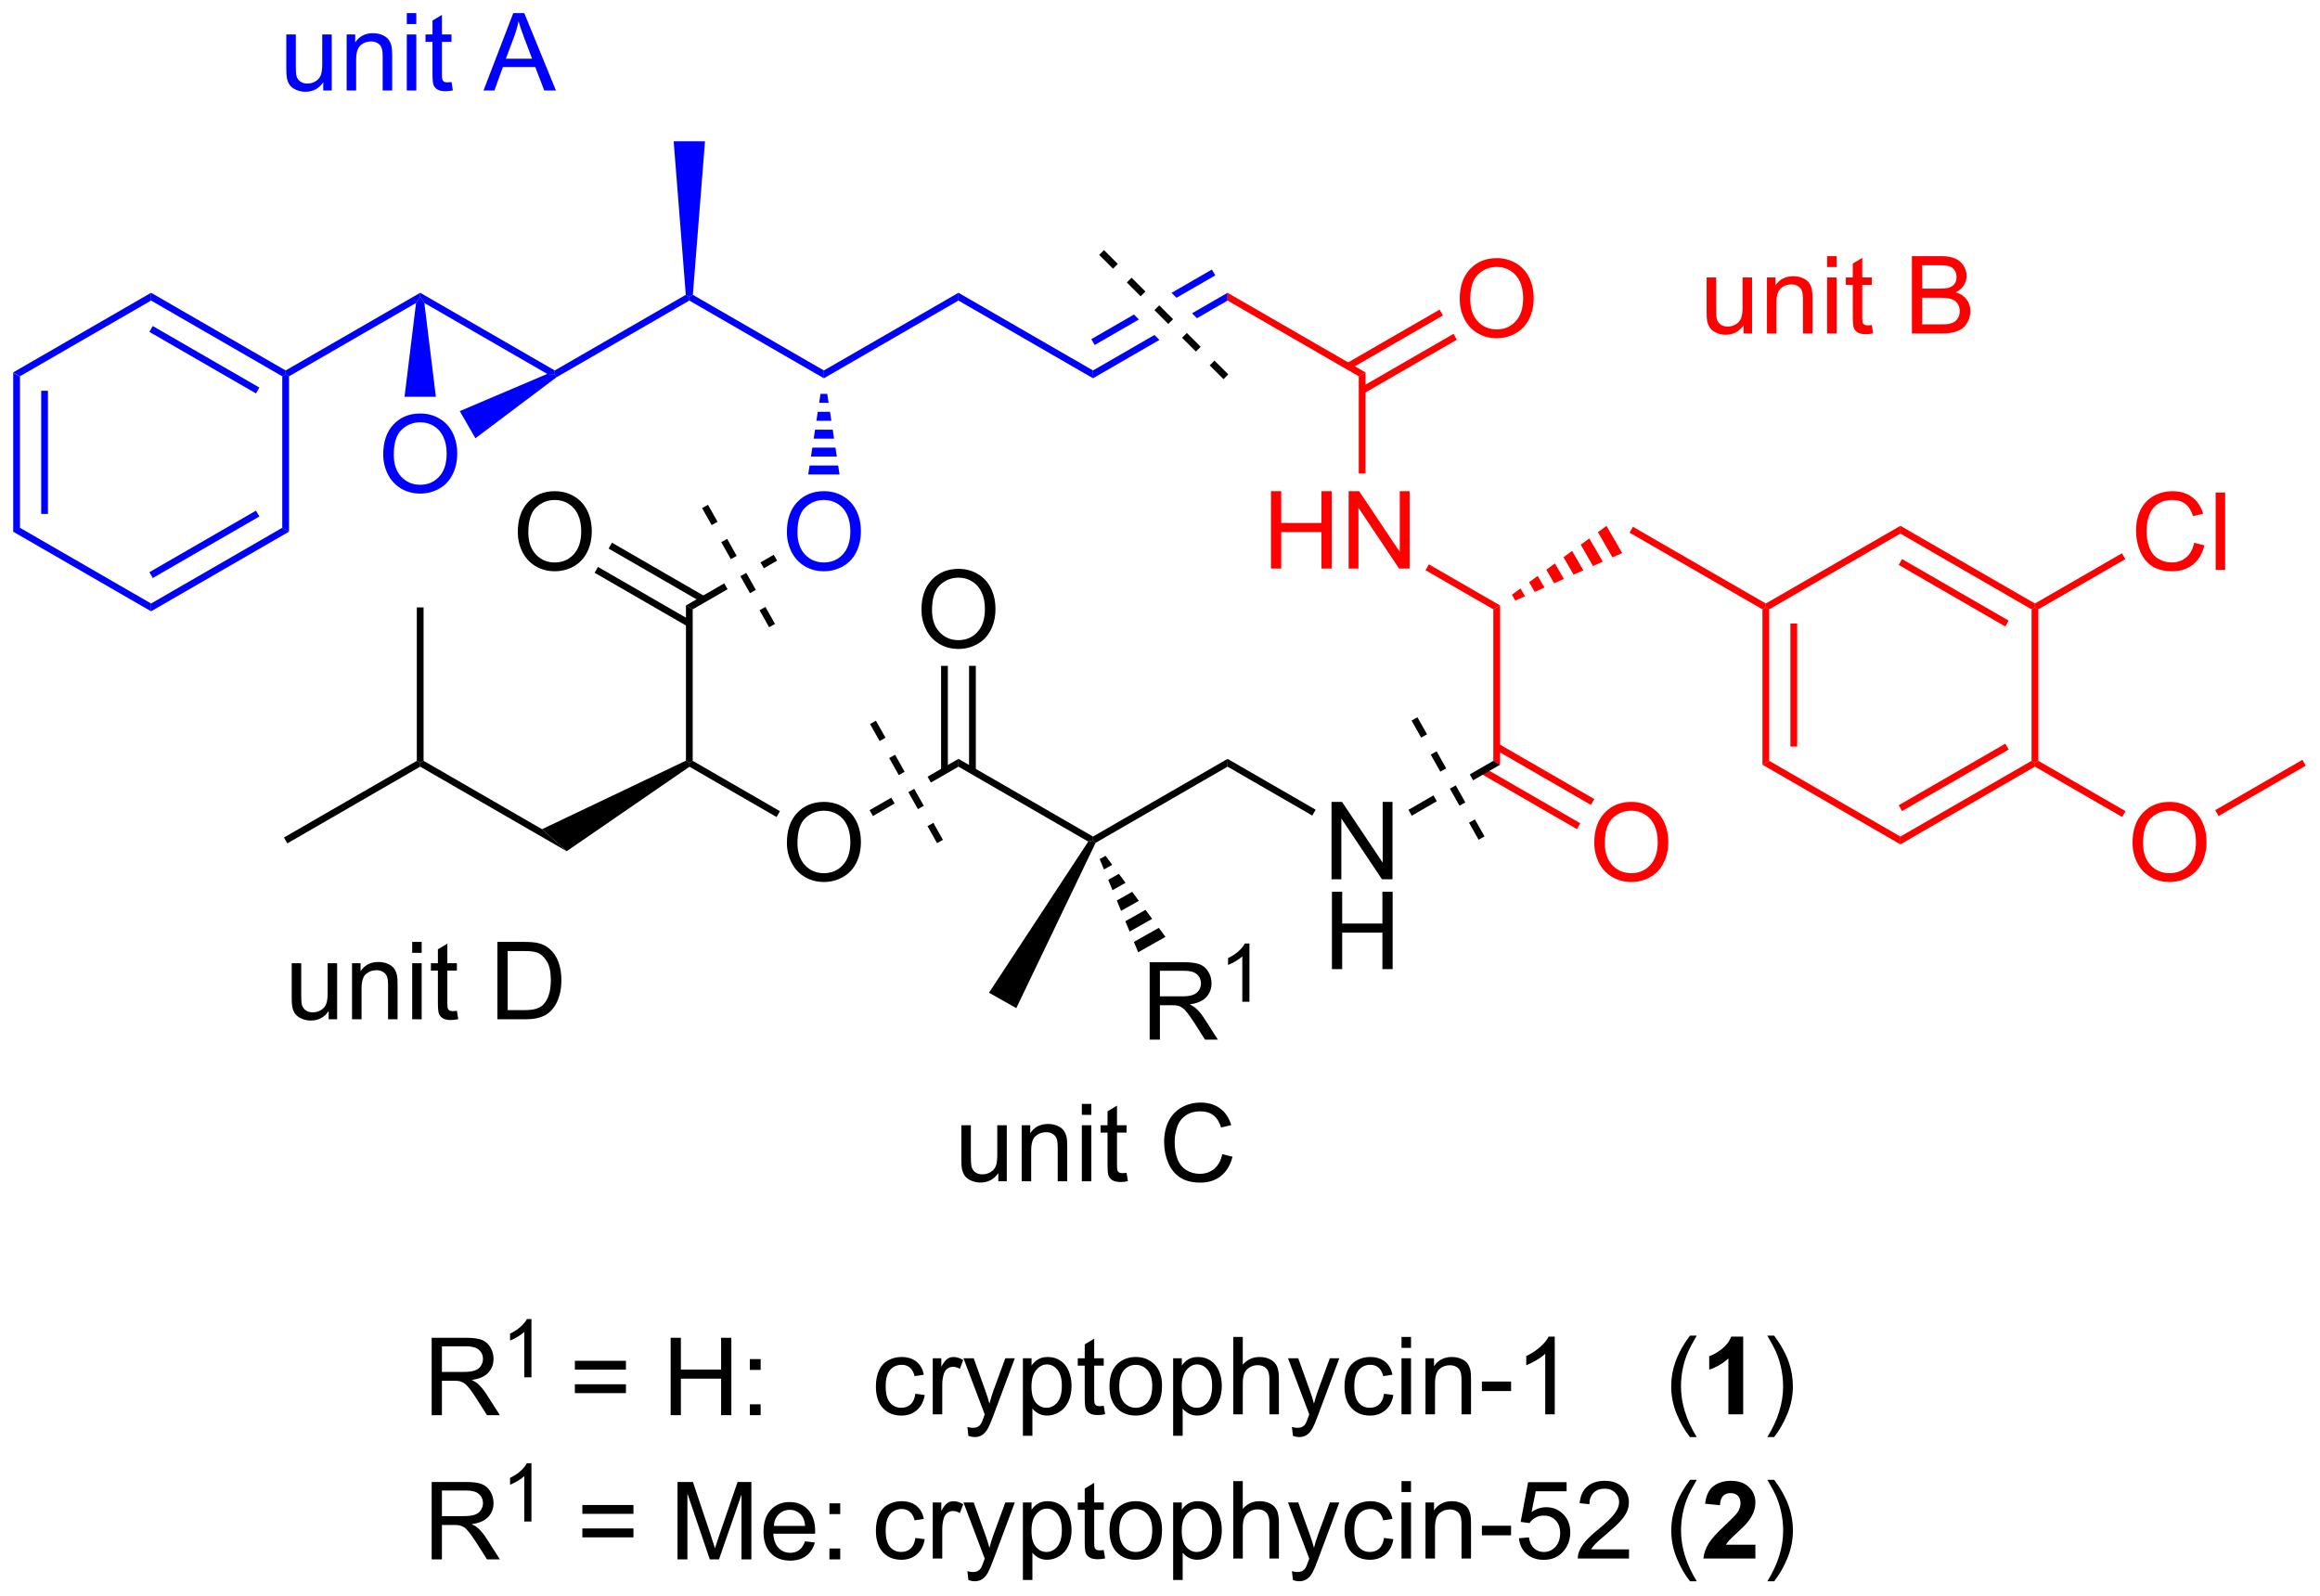 <?xml version="1.0" encoding="UTF-8"?>
<!DOCTYPE svg PUBLIC '-//W3C//DTD SVG 1.0//EN'
          'http://www.w3.org/TR/2001/REC-SVG-20010904/DTD/svg10.dtd'>
<svg stroke-dasharray="none" shape-rendering="auto" xmlns="http://www.w3.org/2000/svg" font-family="'Dialog'" text-rendering="auto" width="471" fill-opacity="1" color-interpolation="auto" color-rendering="auto" preserveAspectRatio="xMidYMid meet" font-size="12px" viewBox="0 0 471 324" fill="black" xmlns:xlink="http://www.w3.org/1999/xlink" stroke="black" image-rendering="auto" stroke-miterlimit="10" stroke-linecap="square" stroke-linejoin="miter" font-style="normal" stroke-width="1" height="324" stroke-dashoffset="0" font-weight="normal" stroke-opacity="1"
><!--Generated by the Batik Graphics2D SVG Generator--><defs id="genericDefs"
  /><g
  ><defs id="defs1"
    ><clipPath clipPathUnits="userSpaceOnUse" id="clipPath1"
      ><path d="M0.646 2.161 L177.182 2.161 L177.182 123.554 L0.646 123.554 L0.646 2.161 Z"
      /></clipPath
      ><clipPath clipPathUnits="userSpaceOnUse" id="clipPath2"
      ><path d="M15.947 17.716 L15.947 135.733 L187.575 135.733 L187.575 17.716 Z"
      /></clipPath
    ></defs
    ><g fill="blue" transform="scale(2.667,2.667) translate(-0.646,-2.161) matrix(1.029,0,0,1.029,-15.758,-16.061)" stroke="blue"
    ><path d="M16.92 45.281 L17.42 45.57 L17.42 56.781 L16.92 57.07 ZM18.99 46.621 L18.99 55.73 L19.49 55.73 L19.49 46.621 Z" stroke="none" clip-path="url(#clipPath2)"
    /></g
    ><g fill="blue" transform="matrix(2.743,0,0,2.743,-43.743,-48.594)" stroke="blue"
    ><path d="M16.92 57.07 L17.42 56.781 L27.129 62.387 L27.129 62.964 Z" stroke="none" clip-path="url(#clipPath2)"
    /></g
    ><g fill="blue" transform="matrix(2.743,0,0,2.743,-43.743,-48.594)" stroke="blue"
    ><path d="M27.129 62.964 L27.129 62.387 L36.838 56.781 L37.338 57.07 ZM27.254 60.502 L35.143 55.947 L34.893 55.514 L27.004 60.069 Z" stroke="none" clip-path="url(#clipPath2)"
    /></g
    ><g fill="blue" transform="matrix(2.743,0,0,2.743,-43.743,-48.594)" stroke="blue"
    ><path d="M37.338 57.07 L36.838 56.781 L36.838 45.57 L37.088 45.426 L37.338 45.57 Z" stroke="none" clip-path="url(#clipPath2)"
    /></g
    ><g fill="blue" transform="matrix(2.743,0,0,2.743,-43.743,-48.594)" stroke="blue"
    ><path d="M37.088 45.137 L37.088 45.426 L36.838 45.57 L27.129 39.964 L27.129 39.387 ZM35.143 46.404 L27.254 41.849 L27.004 42.282 L34.893 46.837 Z" stroke="none" clip-path="url(#clipPath2)"
    /></g
    ><g fill="blue" transform="matrix(2.743,0,0,2.743,-43.743,-48.594)" stroke="blue"
    ><path d="M27.129 39.387 L27.129 39.964 L17.42 45.57 L16.92 45.281 Z" stroke="none" clip-path="url(#clipPath2)"
    /></g
    ><g fill="blue" transform="matrix(2.743,0,0,2.743,-43.743,-48.594)" stroke="blue"
    ><path d="M37.338 45.57 L37.088 45.426 L37.088 45.137 L47.047 39.387 L47.047 39.676 L46.74 40.142 Z" stroke="none" clip-path="url(#clipPath2)"
    /></g
    ><g fill="blue" transform="matrix(2.743,0,0,2.743,-43.743,-48.594)" stroke="blue"
    ><path d="M47.355 40.142 L47.047 39.676 L47.047 39.387 L57.007 45.137 L57.007 45.426 L56.45 45.393 Z" stroke="none" clip-path="url(#clipPath2)"
    /></g
    ><g fill="blue" transform="matrix(2.743,0,0,2.743,-43.743,-48.594)" stroke="blue"
    ><path d="M57.132 45.642 L57.007 45.426 L57.007 45.137 L66.705 39.538 L66.966 39.676 L66.966 39.964 Z" stroke="none" clip-path="url(#clipPath2)"
    /></g
    ><g fill="blue" transform="matrix(2.743,0,0,2.743,-43.743,-48.594)" stroke="blue"
    ><path d="M44.31 51.362 Q44.31 49.935 45.076 49.13 Q45.842 48.323 47.053 48.323 Q47.844 48.323 48.48 48.703 Q49.118 49.08 49.451 49.758 Q49.787 50.435 49.787 51.294 Q49.787 52.166 49.435 52.854 Q49.084 53.541 48.438 53.895 Q47.795 54.25 47.047 54.25 Q46.24 54.25 45.602 53.859 Q44.967 53.466 44.639 52.791 Q44.31 52.114 44.31 51.362 ZM45.092 51.372 Q45.092 52.408 45.647 53.005 Q46.204 53.599 47.045 53.599 Q47.899 53.599 48.451 52.997 Q49.006 52.395 49.006 51.291 Q49.006 50.591 48.769 50.07 Q48.532 49.549 48.076 49.263 Q47.623 48.974 47.055 48.974 Q46.251 48.974 45.67 49.528 Q45.092 50.08 45.092 51.372 Z" stroke="none" clip-path="url(#clipPath2)"
    /></g
    ><g fill="blue" transform="matrix(2.743,0,0,2.743,-43.743,-48.594)" stroke="blue"
    ><path d="M46.74 40.142 L47.047 39.676 L47.355 40.142 L48.208 47.086 L45.888 47.086 Z" stroke="none" clip-path="url(#clipPath2)"
    /></g
    ><g fill="blue" transform="matrix(2.743,0,0,2.743,-43.743,-48.594)" stroke="blue"
    ><path d="M56.45 45.393 L57.007 45.426 L57.132 45.642 L51.135 50.155 L49.975 48.146 Z" stroke="none" clip-path="url(#clipPath2)"
    /></g
    ><g fill="blue" transform="matrix(2.743,0,0,2.743,-43.743,-48.594)" stroke="blue"
    ><path d="M67.227 39.538 L66.966 39.676 L66.705 39.538 L65.806 28.176 L68.126 28.176 Z" stroke="none" clip-path="url(#clipPath2)"
    /></g
    ><g fill="blue" transform="matrix(2.743,0,0,2.743,-43.743,-48.594)" stroke="blue"
    ><path d="M66.966 39.964 L66.966 39.676 L67.227 39.538 L76.925 45.137 L76.925 45.714 Z" stroke="none" clip-path="url(#clipPath2)"
    /></g
    ><g fill="blue" transform="matrix(2.743,0,0,2.743,-43.743,-48.594)" stroke="blue"
    ><path d="M74.188 57.112 Q74.188 55.685 74.954 54.88 Q75.72 54.073 76.931 54.073 Q77.722 54.073 78.358 54.453 Q78.996 54.83 79.329 55.508 Q79.665 56.185 79.665 57.044 Q79.665 57.916 79.313 58.604 Q78.962 59.291 78.316 59.645 Q77.673 60 76.925 60 Q76.118 60 75.48 59.609 Q74.845 59.216 74.516 58.541 Q74.188 57.864 74.188 57.112 ZM74.97 57.122 Q74.97 58.158 75.524 58.755 Q76.082 59.349 76.923 59.349 Q77.777 59.349 78.329 58.747 Q78.884 58.145 78.884 57.041 Q78.884 56.341 78.647 55.82 Q78.41 55.299 77.954 55.013 Q77.501 54.724 76.933 54.724 Q76.129 54.724 75.548 55.278 Q74.97 55.83 74.97 57.122 Z" stroke="none" clip-path="url(#clipPath2)"
    /></g
    ><g fill="blue" transform="matrix(2.743,0,0,2.743,-43.743,-48.594)" stroke="blue"
    ><path d="M77.175 46.871 L77.276 47.534 L76.574 47.534 L76.675 46.871 ZM77.378 48.197 L77.479 48.86 L76.372 48.86 L76.473 48.197 ZM77.58 49.522 L77.681 50.185 L76.17 50.185 L76.271 49.522 ZM77.782 50.848 L77.883 51.511 L75.968 51.511 L76.069 50.848 ZM77.984 52.174 L78.085 52.836 L75.765 52.836 L75.867 52.174 Z" stroke="none" clip-path="url(#clipPath2)"
    /></g
    ><g transform="matrix(2.743,0,0,2.743,-43.743,-48.594)"
    ><path d="M73.213 58.78 L72.236 59.344 L72.236 59.344 L72.481 59.78 L72.481 59.78 L73.463 59.213 L73.213 58.78 ZM69.552 60.894 L66.716 62.531 L67.216 62.82 L69.797 61.33 L69.612 61.002 L69.552 60.894 Z" stroke="none" clip-path="url(#clipPath2)"
    /></g
    ><g transform="matrix(2.743,0,0,2.743,-43.743,-48.594)"
    ><path d="M54.27 57.112 Q54.27 55.685 55.035 54.88 Q55.801 54.073 57.012 54.073 Q57.804 54.073 58.439 54.453 Q59.077 54.83 59.41 55.508 Q59.746 56.185 59.746 57.044 Q59.746 57.916 59.395 58.604 Q59.043 59.291 58.397 59.645 Q57.754 60 57.007 60 Q56.2 60 55.562 59.609 Q54.926 59.216 54.598 58.541 Q54.27 57.864 54.27 57.112 ZM55.051 57.122 Q55.051 58.158 55.606 58.755 Q56.163 59.349 57.004 59.349 Q57.858 59.349 58.41 58.747 Q58.965 58.145 58.965 57.041 Q58.965 56.341 58.728 55.82 Q58.491 55.299 58.035 55.013 Q57.582 54.724 57.015 54.724 Q56.21 54.724 55.629 55.278 Q55.051 55.83 55.051 57.122 Z" stroke="none" clip-path="url(#clipPath2)"
    /></g
    ><g transform="matrix(2.743,0,0,2.743,-43.743,-48.594)"
    ><path d="M68.126 61.862 L61.241 57.887 L60.991 58.32 L67.876 62.295 ZM67.091 63.654 L60.206 59.679 L59.956 60.112 L66.841 64.087 Z" stroke="none" clip-path="url(#clipPath2)"
    /></g
    ><g transform="matrix(2.743,0,0,2.743,-43.743,-48.594)"
    ><path d="M66.716 62.531 L67.216 62.82 L67.216 74.031 L66.966 74.176 L66.716 74.019 Z" stroke="none" clip-path="url(#clipPath2)"
    /></g
    ><g fill="blue" transform="matrix(2.743,0,0,2.743,-43.743,-48.594)" stroke="blue"
    ><path d="M76.925 45.714 L76.925 45.137 L86.885 39.387 L86.885 39.964 Z" stroke="none" clip-path="url(#clipPath2)"
    /></g
    ><g fill="blue" transform="matrix(2.743,0,0,2.743,-43.743,-48.594)" stroke="blue"
    ><path d="M86.885 39.964 L86.885 39.387 L96.844 45.137 L96.844 45.714 Z" stroke="none" clip-path="url(#clipPath2)"
    /></g
    ><g fill="blue" transform="matrix(2.743,0,0,2.743,-43.743,-48.594)" stroke="blue"
    ><path d="M105.643 37.666 L102.656 39.391 L103.022 39.757 L103.022 39.757 L105.893 38.099 L105.643 37.666 ZM106.803 39.387 L104.172 40.906 L104.538 41.272 L104.538 41.272 L106.803 39.964 L106.803 39.387 ZM99.877 40.996 L96.719 42.819 L96.969 43.252 L100.243 41.362 L99.877 40.996 ZM101.392 42.511 L96.844 45.137 L96.844 45.714 L101.758 42.877 L101.758 42.877 L101.392 42.511 Z" stroke="none" clip-path="url(#clipPath2)"
    /></g
    ><g fill="red" transform="matrix(2.743,0,0,2.743,-43.743,-48.594)" stroke="red"
    ><path d="M106.803 39.964 L106.803 39.387 L117.013 45.281 L116.513 45.57 Z" stroke="none" clip-path="url(#clipPath2)"
    /></g
    ><g fill="red" transform="matrix(2.743,0,0,2.743,-43.743,-48.594)" stroke="red"
    ><path d="M123.985 39.862 Q123.985 38.435 124.751 37.63 Q125.516 36.823 126.727 36.823 Q127.519 36.823 128.154 37.203 Q128.792 37.58 129.125 38.258 Q129.461 38.935 129.461 39.794 Q129.461 40.666 129.11 41.354 Q128.758 42.041 128.112 42.395 Q127.469 42.75 126.722 42.75 Q125.915 42.75 125.276 42.359 Q124.641 41.966 124.313 41.291 Q123.985 40.614 123.985 39.862 ZM124.766 39.872 Q124.766 40.908 125.321 41.505 Q125.878 42.099 126.719 42.099 Q127.573 42.099 128.125 41.497 Q128.68 40.895 128.68 39.791 Q128.68 39.091 128.443 38.57 Q128.206 38.049 127.751 37.763 Q127.297 37.474 126.73 37.474 Q125.925 37.474 125.344 38.028 Q124.766 38.58 124.766 39.872 Z" stroke="none" clip-path="url(#clipPath2)"
    /></g
    ><g fill="red" transform="matrix(2.743,0,0,2.743,-43.743,-48.594)" stroke="red"
    ><path d="M116.888 46.837 L123.777 42.859 L123.527 42.426 L116.638 46.404 ZM115.853 45.045 L122.742 41.067 L122.492 40.634 L115.603 44.612 Z" stroke="none" clip-path="url(#clipPath2)"
    /></g
    ><g fill="red" transform="matrix(2.743,0,0,2.743,-43.743,-48.594)" stroke="red"
    ><path d="M110.016 59.801 L110.016 54.074 L110.774 54.074 L110.774 56.426 L113.751 56.426 L113.751 54.074 L114.509 54.074 L114.509 59.801 L113.751 59.801 L113.751 57.1 L110.774 57.1 L110.774 59.801 L110.016 59.801 ZM115.763 59.801 L115.763 54.074 L116.541 54.074 L119.549 58.569 L119.549 54.074 L120.275 54.074 L120.275 59.801 L119.497 59.801 L116.489 55.301 L116.489 59.801 L115.763 59.801 Z" stroke="none" clip-path="url(#clipPath2)"
    /></g
    ><g fill="red" transform="matrix(2.743,0,0,2.743,-43.743,-48.594)" stroke="red"
    ><path d="M116.513 45.57 L117.013 45.281 L117.013 52.766 L116.513 52.766 Z" stroke="none" clip-path="url(#clipPath2)"
    /></g
    ><g fill="red" transform="matrix(2.743,0,0,2.743,-43.743,-48.594)" stroke="red"
    ><path d="M121.453 59.922 L121.703 59.489 L126.972 62.531 L126.472 62.82 Z" stroke="none" clip-path="url(#clipPath2)"
    /></g
    ><g fill="red" transform="matrix(2.743,0,0,2.743,-43.743,-48.594)" stroke="red"
    ><path d="M127.849 61.736 L128.485 61.273 L128.818 61.85 L128.099 62.169 ZM129.122 60.81 L129.758 60.347 L130.256 61.21 L129.537 61.53 ZM130.394 59.885 L131.031 59.422 L131.694 60.571 L130.975 60.891 ZM131.667 58.959 L132.304 58.496 L133.133 59.932 L132.413 60.251 ZM132.94 58.033 L133.576 57.57 L134.571 59.292 L133.852 59.612 ZM134.213 57.107 L134.849 56.644 L136.009 58.653 L135.29 58.973 Z" stroke="none" clip-path="url(#clipPath2)"
    /></g
    ><g fill="red" transform="matrix(2.743,0,0,2.743,-43.743,-48.594)" stroke="red"
    ><path d="M126.472 62.82 L126.972 62.531 L126.972 74.32 L126.472 74.031 Z" stroke="none" clip-path="url(#clipPath2)"
    /></g
    ><g fill="red" transform="matrix(2.743,0,0,2.743,-43.743,-48.594)" stroke="red"
    ><path d="M133.944 80.112 Q133.944 78.685 134.71 77.88 Q135.475 77.073 136.686 77.073 Q137.478 77.073 138.113 77.453 Q138.751 77.83 139.085 78.507 Q139.421 79.185 139.421 80.044 Q139.421 80.916 139.069 81.604 Q138.718 82.291 138.072 82.645 Q137.429 83 136.681 83 Q135.874 83 135.236 82.609 Q134.6 82.216 134.272 81.541 Q133.944 80.864 133.944 80.112 ZM134.725 80.122 Q134.725 81.159 135.28 81.755 Q135.837 82.349 136.679 82.349 Q137.533 82.349 138.085 81.747 Q138.639 81.145 138.639 80.041 Q138.639 79.341 138.403 78.82 Q138.166 78.299 137.71 78.013 Q137.257 77.724 136.689 77.724 Q135.884 77.724 135.304 78.278 Q134.725 78.83 134.725 80.122 Z" stroke="none" clip-path="url(#clipPath2)"
    /></g
    ><g fill="red" transform="matrix(2.743,0,0,2.743,-43.743,-48.594)" stroke="red"
    ><path d="M126.847 72.764 L126.597 73.197 L133.696 77.296 L133.946 76.863 L126.847 72.764 ZM125.812 74.557 L125.562 74.99 L132.661 79.089 L132.911 78.656 L125.812 74.557 Z" stroke="none" clip-path="url(#clipPath2)"
    /></g
    ><g transform="matrix(2.743,0,0,2.743,-43.743,-48.594)"
    ><path d="M114.497 82.801 L114.497 77.074 L115.276 77.074 L118.283 81.569 L118.283 77.074 L119.01 77.074 L119.01 82.801 L118.231 82.801 L115.224 78.301 L115.224 82.801 L114.497 82.801 Z" stroke="none" clip-path="url(#clipPath2)"
    /></g
    ><g transform="matrix(2.743,0,0,2.743,-43.743,-48.594)"
    ><path d="M114.528 89.451 L114.528 83.724 L115.286 83.724 L115.286 86.076 L118.263 86.076 L118.263 83.724 L119.02 83.724 L119.02 89.451 L118.263 89.451 L118.263 86.75 L115.286 86.75 L115.286 89.451 L114.528 89.451 Z" stroke="none" clip-path="url(#clipPath2)"
    /></g
    ><g transform="matrix(2.743,0,0,2.743,-43.743,-48.594)"
    ><path d="M126.472 74.031 L124.728 75.038 L124.728 75.038 L124.973 75.474 L124.973 75.474 L126.972 74.32 L126.472 74.031 ZM122.043 76.588 L120.188 77.66 L120.438 78.093 L122.288 77.024 L122.288 77.024 L122.043 76.588 Z" stroke="none" clip-path="url(#clipPath2)"
    /></g
    ><g transform="matrix(2.743,0,0,2.743,-43.743,-48.594)"
    ><path d="M113.322 77.65 L113.072 78.084 L106.803 74.464 L106.803 73.887 Z" stroke="none" clip-path="url(#clipPath2)"
    /></g
    ><g transform="matrix(2.743,0,0,2.743,-43.743,-48.594)"
    ><path d="M106.803 73.887 L106.803 74.464 L97.035 80.104 L96.844 79.926 L96.844 79.637 Z" stroke="none" clip-path="url(#clipPath2)"
    /></g
    ><g transform="matrix(2.743,0,0,2.743,-43.743,-48.594)"
    ><path d="M96.844 79.637 L96.844 79.926 L96.49 80.01 L86.885 74.464 L86.885 73.887 Z" stroke="none" clip-path="url(#clipPath2)"
    /></g
    ><g transform="matrix(2.743,0,0,2.743,-43.743,-48.594)"
    ><path d="M84.148 62.862 Q84.148 61.435 84.913 60.63 Q85.679 59.823 86.89 59.823 Q87.682 59.823 88.317 60.203 Q88.955 60.58 89.288 61.258 Q89.624 61.935 89.624 62.794 Q89.624 63.666 89.273 64.354 Q88.921 65.041 88.275 65.395 Q87.632 65.75 86.885 65.75 Q86.077 65.75 85.439 65.359 Q84.804 64.966 84.476 64.291 Q84.148 63.614 84.148 62.862 ZM84.929 62.872 Q84.929 63.908 85.484 64.505 Q86.041 65.099 86.882 65.099 Q87.736 65.099 88.288 64.497 Q88.843 63.895 88.843 62.791 Q88.843 62.091 88.606 61.57 Q88.369 61.049 87.913 60.763 Q87.46 60.474 86.892 60.474 Q86.088 60.474 85.507 61.028 Q84.929 61.58 84.929 62.872 Z" stroke="none" clip-path="url(#clipPath2)"
    /></g
    ><g transform="matrix(2.743,0,0,2.743,-43.743,-48.594)"
    ><path d="M85.6 67.002 L85.6 74.773 L86.1 74.773 L86.1 67.002 ZM87.67 67.002 L87.67 74.773 L88.17 74.773 L88.17 67.002 Z" stroke="none" clip-path="url(#clipPath2)"
    /></g
    ><g transform="matrix(2.743,0,0,2.743,-43.743,-48.594)"
    ><path d="M74.188 80.112 Q74.188 78.685 74.954 77.88 Q75.72 77.073 76.931 77.073 Q77.722 77.073 78.358 77.453 Q78.996 77.83 79.329 78.507 Q79.665 79.185 79.665 80.044 Q79.665 80.916 79.313 81.604 Q78.962 82.291 78.316 82.645 Q77.673 83 76.925 83 Q76.118 83 75.48 82.609 Q74.845 82.216 74.516 81.541 Q74.188 80.864 74.188 80.112 ZM74.97 80.122 Q74.97 81.159 75.524 81.755 Q76.082 82.349 76.923 82.349 Q77.777 82.349 78.329 81.747 Q78.884 81.145 78.884 80.041 Q78.884 79.341 78.647 78.82 Q78.41 78.299 77.954 78.013 Q77.501 77.724 76.933 77.724 Q76.129 77.724 75.548 78.278 Q74.97 78.83 74.97 80.122 Z" stroke="none" clip-path="url(#clipPath2)"
    /></g
    ><g transform="matrix(2.743,0,0,2.743,-43.743,-48.594)"
    ><path d="M86.885 73.887 L84.599 75.206 L84.599 75.206 L84.844 75.642 L86.885 74.464 L86.885 73.887 ZM81.915 76.757 L80.308 77.684 L80.558 78.117 L82.16 77.192 L81.915 76.757 Z" stroke="none" clip-path="url(#clipPath2)"
    /></g
    ><g transform="matrix(2.743,0,0,2.743,-43.743,-48.594)"
    ><path d="M66.977 74.471 L66.966 74.176 L67.216 74.031 L73.673 77.759 L73.423 78.192 Z" stroke="none" clip-path="url(#clipPath2)"
    /></g
    ><g transform="matrix(2.743,0,0,2.743,-43.743,-48.594)"
    ><path d="M66.716 74.019 L66.966 74.176 L66.977 74.471 L57.888 80.723 L56.065 79.093 Z" stroke="none" clip-path="url(#clipPath2)"
    /></g
    ><g transform="matrix(2.743,0,0,2.743,-43.743,-48.594)"
    ><path d="M56.065 79.093 L57.888 80.723 L47.047 74.464 L47.047 74.176 L47.297 74.031 Z" stroke="none" clip-path="url(#clipPath2)"
    /></g
    ><g transform="matrix(2.743,0,0,2.743,-43.743,-48.594)"
    ><path d="M47.297 74.031 L47.047 74.176 L46.797 74.031 L46.797 62.676 L47.297 62.676 Z" stroke="none" clip-path="url(#clipPath2)"
    /></g
    ><g transform="matrix(2.743,0,0,2.743,-43.743,-48.594)"
    ><path d="M46.797 74.031 L47.047 74.176 L47.047 74.464 L37.213 80.142 L36.963 79.709 Z" stroke="none" clip-path="url(#clipPath2)"
    /></g
    ><g fill="red" transform="matrix(2.743,0,0,2.743,-43.743,-48.594)" stroke="red"
    ><path d="M136.556 57.142 L136.806 56.709 L146.64 62.387 L146.64 62.676 L146.39 62.82 Z" stroke="none" clip-path="url(#clipPath2)"
    /></g
    ><g fill="red" transform="matrix(2.743,0,0,2.743,-43.743,-48.594)" stroke="red"
    ><path d="M146.39 62.82 L146.64 62.676 L146.89 62.82 L146.89 74.031 L146.39 74.32 ZM148.46 63.871 L148.46 72.981 L148.96 72.981 L148.96 63.871 Z" stroke="none" clip-path="url(#clipPath2)"
    /></g
    ><g fill="red" transform="matrix(2.743,0,0,2.743,-43.743,-48.594)" stroke="red"
    ><path d="M146.39 74.32 L146.89 74.031 L156.6 79.637 L156.6 80.214 Z" stroke="none" clip-path="url(#clipPath2)"
    /></g
    ><g fill="red" transform="matrix(2.743,0,0,2.743,-43.743,-48.594)" stroke="red"
    ><path d="M156.6 80.214 L156.6 79.637 L166.309 74.031 L166.559 74.176 L166.559 74.464 ZM156.725 77.752 L164.614 73.197 L164.364 72.764 L156.475 77.319 Z" stroke="none" clip-path="url(#clipPath2)"
    /></g
    ><g fill="red" transform="matrix(2.743,0,0,2.743,-43.743,-48.594)" stroke="red"
    ><path d="M166.809 74.031 L166.559 74.176 L166.309 74.031 L166.309 62.82 L166.559 62.676 L166.809 62.82 Z" stroke="none" clip-path="url(#clipPath2)"
    /></g
    ><g fill="red" transform="matrix(2.743,0,0,2.743,-43.743,-48.594)" stroke="red"
    ><path d="M166.559 62.387 L166.559 62.676 L166.309 62.82 L156.6 57.214 L156.6 56.637 ZM164.614 63.654 L156.725 59.099 L156.475 59.532 L164.364 64.087 Z" stroke="none" clip-path="url(#clipPath2)"
    /></g
    ><g fill="red" transform="matrix(2.743,0,0,2.743,-43.743,-48.594)" stroke="red"
    ><path d="M156.6 56.637 L156.6 57.214 L146.89 62.82 L146.64 62.676 L146.64 62.387 Z" stroke="none" clip-path="url(#clipPath2)"
    /></g
    ><g fill="red" transform="matrix(2.743,0,0,2.743,-43.743,-48.594)" stroke="red"
    ><path d="M173.781 80.112 Q173.781 78.685 174.547 77.88 Q175.313 77.073 176.524 77.073 Q177.315 77.073 177.951 77.453 Q178.589 77.83 178.922 78.507 Q179.258 79.185 179.258 80.044 Q179.258 80.916 178.906 81.604 Q178.555 82.291 177.909 82.645 Q177.266 83 176.518 83 Q175.711 83 175.073 82.609 Q174.438 82.216 174.109 81.541 Q173.781 80.864 173.781 80.112 ZM174.563 80.122 Q174.563 81.159 175.117 81.755 Q175.674 82.349 176.516 82.349 Q177.37 82.349 177.922 81.747 Q178.477 81.145 178.477 80.041 Q178.477 79.341 178.24 78.82 Q178.003 78.299 177.547 78.013 Q177.094 77.724 176.526 77.724 Q175.721 77.724 175.141 78.278 Q174.563 78.83 174.563 80.122 Z" stroke="none" clip-path="url(#clipPath2)"
    /></g
    ><g fill="red" transform="matrix(2.743,0,0,2.743,-43.743,-48.594)" stroke="red"
    ><path d="M166.559 74.464 L166.559 74.176 L166.809 74.031 L173.266 77.759 L173.016 78.192 Z" stroke="none" clip-path="url(#clipPath2)"
    /></g
    ><g fill="red" transform="matrix(2.743,0,0,2.743,-43.743,-48.594)" stroke="red"
    ><path d="M180.151 78.117 L179.901 77.684 L186.353 73.959 L186.603 74.392 Z" stroke="none" clip-path="url(#clipPath2)"
    /></g
    ><g fill="red" transform="matrix(2.743,0,0,2.743,-43.743,-48.594)" stroke="red"
    ><path d="M178.346 57.893 L179.104 58.083 Q178.867 59.018 178.248 59.51 Q177.628 60 176.734 60 Q175.807 60 175.227 59.622 Q174.649 59.244 174.344 58.531 Q174.042 57.815 174.042 56.994 Q174.042 56.099 174.383 55.435 Q174.727 54.768 175.357 54.422 Q175.987 54.075 176.745 54.075 Q177.604 54.075 178.19 54.513 Q178.776 54.95 179.008 55.744 L178.261 55.919 Q178.063 55.294 177.682 55.01 Q177.305 54.724 176.729 54.724 Q176.07 54.724 175.625 55.041 Q175.182 55.356 175.003 55.89 Q174.823 56.424 174.823 56.989 Q174.823 57.721 175.036 58.265 Q175.25 58.81 175.698 59.08 Q176.149 59.349 176.672 59.349 Q177.307 59.349 177.748 58.981 Q178.19 58.614 178.346 57.893 ZM179.934 59.901 L179.934 54.174 L180.637 54.174 L180.637 59.901 L179.934 59.901 Z" stroke="none" clip-path="url(#clipPath2)"
    /></g
    ><g fill="red" transform="matrix(2.743,0,0,2.743,-43.743,-48.594)" stroke="red"
    ><path d="M166.809 62.82 L166.559 62.676 L166.559 62.387 L172.998 58.67 L173.248 59.103 Z" stroke="none" clip-path="url(#clipPath2)"
    /></g
    ><g transform="matrix(2.743,0,0,2.743,-43.743,-48.594)"
    ><path d="M67.91 55.325 L68.619 56.585 L69.055 56.34 L68.346 55.08 ZM69.328 57.845 L70.037 59.105 L70.472 58.86 L69.763 57.6 ZM70.745 60.365 L71.454 61.625 L71.89 61.38 L71.181 60.12 ZM72.163 62.885 L72.872 64.145 L73.308 63.9 L72.599 62.64 Z" stroke="none" clip-path="url(#clipPath2)"
    /></g
    ><g transform="matrix(2.743,0,0,2.743,-43.743,-48.594)"
    ><path d="M120.421 71.053 L121.13 72.313 L121.566 72.068 L120.857 70.808 ZM121.839 73.573 L122.548 74.833 L122.983 74.588 L122.275 73.328 ZM123.256 76.093 L123.965 77.353 L124.401 77.108 L123.692 75.848 ZM124.674 78.613 L125.383 79.873 L125.819 79.628 L125.11 78.368 Z" stroke="none" clip-path="url(#clipPath2)"
    /></g
    ><g transform="matrix(2.743,0,0,2.743,-43.743,-48.594)"
    ><path d="M80.34 71.307 L81.049 72.567 L81.485 72.322 L80.776 71.062 ZM81.758 73.827 L82.467 75.087 L82.903 74.842 L82.194 73.582 ZM83.176 76.347 L83.884 77.607 L84.32 77.362 L83.611 76.102 ZM84.593 78.867 L85.302 80.127 L85.738 79.882 L85.029 78.621 Z" stroke="none" clip-path="url(#clipPath2)"
    /></g
    ><g transform="matrix(2.743,0,0,2.743,-43.743,-48.594)"
    ><path d="M47.897 122.466 L47.897 116.739 L50.436 116.739 Q51.202 116.739 51.6 116.893 Q51.999 117.046 52.236 117.437 Q52.475 117.828 52.475 118.301 Q52.475 118.911 52.08 119.33 Q51.686 119.747 50.861 119.859 Q51.163 120.005 51.319 120.145 Q51.65 120.45 51.947 120.906 L52.944 122.466 L51.991 122.466 L51.233 121.273 Q50.9 120.757 50.684 120.484 Q50.47 120.21 50.301 120.101 Q50.132 119.992 49.955 119.95 Q49.827 119.921 49.533 119.921 L48.655 119.921 L48.655 122.466 L47.897 122.466 ZM48.655 119.265 L50.283 119.265 Q50.803 119.265 51.095 119.158 Q51.389 119.051 51.54 118.814 Q51.694 118.578 51.694 118.301 Q51.694 117.895 51.397 117.635 Q51.103 117.372 50.468 117.372 L48.655 117.372 L48.655 119.265 Z" stroke="none" clip-path="url(#clipPath2)"
    /></g
    ><g transform="matrix(2.743,0,0,2.743,-43.743,-48.594)"
    ><path d="M55.281 119.665 L54.753 119.665 L54.753 116.304 Q54.562 116.486 54.253 116.667 Q53.945 116.849 53.699 116.941 L53.699 116.431 Q54.14 116.222 54.47 115.927 Q54.802 115.63 54.941 115.353 L55.281 115.353 L55.281 119.665 Z" stroke="none" clip-path="url(#clipPath2)"
    /></g
    ><g transform="matrix(2.743,0,0,2.743,-43.743,-48.594)"
    ><path d="M62.275 119.098 L58.494 119.098 L58.494 118.442 L62.275 118.442 L62.275 119.098 ZM62.275 120.835 L58.494 120.835 L58.494 120.179 L62.275 120.179 L62.275 120.835 ZM65.584 122.466 L65.584 116.739 L66.341 116.739 L66.341 119.091 L69.318 119.091 L69.318 116.739 L70.076 116.739 L70.076 122.466 L69.318 122.466 L69.318 119.765 L66.341 119.765 L66.341 122.466 L65.584 122.466 ZM71.444 119.117 L71.444 118.317 L72.244 118.317 L72.244 119.117 L71.444 119.117 ZM71.444 122.466 L71.444 121.663 L72.244 121.663 L72.244 122.466 L71.444 122.466 Z" stroke="none" clip-path="url(#clipPath2)"
    /></g
    ><g transform="matrix(2.743,0,0,2.743,-43.743,-48.594)"
    ><path d="M101.037 94.667 L101.037 88.94 L103.577 88.94 Q104.342 88.94 104.741 89.094 Q105.139 89.248 105.376 89.638 Q105.616 90.029 105.616 90.503 Q105.616 91.112 105.22 91.532 Q104.827 91.948 104.001 92.06 Q104.303 92.206 104.459 92.347 Q104.79 92.651 105.087 93.107 L106.084 94.667 L105.131 94.667 L104.374 93.474 Q104.04 92.959 103.824 92.685 Q103.61 92.412 103.441 92.302 Q103.272 92.193 103.095 92.151 Q102.967 92.123 102.673 92.123 L101.795 92.123 L101.795 94.667 L101.037 94.667 ZM101.795 91.466 L103.423 91.466 Q103.944 91.466 104.235 91.36 Q104.53 91.253 104.681 91.016 Q104.834 90.779 104.834 90.503 Q104.834 90.097 104.537 89.836 Q104.243 89.573 103.608 89.573 L101.795 89.573 L101.795 91.466 Z" stroke="none" clip-path="url(#clipPath2)"
    /></g
    ><g transform="matrix(2.743,0,0,2.743,-43.743,-48.594)"
    ><path d="M108.421 91.867 L107.894 91.867 L107.894 88.506 Q107.702 88.687 107.394 88.869 Q107.085 89.051 106.839 89.142 L106.839 88.633 Q107.28 88.424 107.611 88.129 Q107.942 87.832 108.081 87.555 L108.421 87.555 L108.421 91.867 Z" stroke="none" clip-path="url(#clipPath2)"
    /></g
    ><g transform="matrix(2.743,0,0,2.743,-43.743,-48.594)"
    ><path d="M97.773 81.061 L98.265 81.728 L97.654 82.074 L97.337 81.307 ZM98.758 82.395 L99.251 83.062 L98.287 83.606 L97.971 82.84 ZM99.743 83.728 L100.236 84.395 L98.921 85.138 L98.604 84.372 ZM100.729 85.062 L101.222 85.729 L99.554 86.671 L99.237 85.905 ZM101.714 86.395 L102.207 87.062 L100.187 88.203 L99.87 87.437 Z" stroke="none" clip-path="url(#clipPath2)"
    /></g
    ><g transform="matrix(2.743,0,0,2.743,-43.743,-48.594)"
    ><path d="M96.49 80.01 L96.844 79.926 L97.035 80.104 L91.166 92.338 L89.146 91.197 Z" stroke="none" clip-path="url(#clipPath2)"
    /></g
    ><g transform="matrix(2.743,0,0,2.743,-43.743,-48.594)"
    ><path d="M83.696 120.882 L84.389 120.973 Q84.275 121.687 83.808 122.093 Q83.342 122.497 82.662 122.497 Q81.811 122.497 81.293 121.939 Q80.775 121.382 80.775 120.343 Q80.775 119.671 80.996 119.169 Q81.22 118.663 81.675 118.413 Q82.131 118.161 82.665 118.161 Q83.342 118.161 83.772 118.502 Q84.202 118.843 84.321 119.473 L83.639 119.578 Q83.54 119.161 83.293 118.95 Q83.045 118.739 82.694 118.739 Q82.162 118.739 81.829 119.119 Q81.499 119.499 81.499 120.325 Q81.499 121.161 81.819 121.541 Q82.139 121.919 82.655 121.919 Q83.069 121.919 83.345 121.666 Q83.624 121.411 83.696 120.882 ZM84.983 122.403 L84.983 118.255 L85.616 118.255 L85.616 118.882 Q85.858 118.442 86.061 118.301 Q86.267 118.161 86.514 118.161 Q86.868 118.161 87.235 118.387 L86.993 119.038 Q86.735 118.887 86.478 118.887 Q86.249 118.887 86.064 119.025 Q85.881 119.163 85.803 119.411 Q85.686 119.786 85.686 120.231 L85.686 122.403 L84.983 122.403 ZM87.624 124.002 L87.545 123.341 Q87.775 123.403 87.946 123.403 Q88.181 123.403 88.321 123.325 Q88.462 123.247 88.553 123.106 Q88.618 123.002 88.767 122.583 Q88.787 122.525 88.829 122.411 L87.256 118.255 L88.014 118.255 L88.876 120.656 Q89.045 121.114 89.178 121.617 Q89.298 121.132 89.467 120.671 L90.353 118.255 L91.056 118.255 L89.478 122.473 Q89.225 123.158 89.084 123.416 Q88.897 123.762 88.655 123.924 Q88.412 124.088 88.077 124.088 Q87.874 124.088 87.624 124.002 ZM91.655 123.994 L91.655 118.255 L92.295 118.255 L92.295 118.794 Q92.522 118.476 92.806 118.32 Q93.092 118.161 93.499 118.161 Q94.03 118.161 94.436 118.434 Q94.842 118.708 95.048 119.205 Q95.256 119.703 95.256 120.296 Q95.256 120.934 95.027 121.445 Q94.798 121.953 94.363 122.226 Q93.928 122.497 93.446 122.497 Q93.095 122.497 92.816 122.348 Q92.537 122.2 92.358 121.973 L92.358 123.994 L91.655 123.994 ZM92.29 120.351 Q92.29 121.153 92.613 121.536 Q92.939 121.919 93.4 121.919 Q93.868 121.919 94.202 121.523 Q94.537 121.124 94.537 120.294 Q94.537 119.499 94.209 119.106 Q93.884 118.71 93.431 118.71 Q92.983 118.71 92.636 119.132 Q92.29 119.551 92.29 120.351 ZM97.638 121.773 L97.739 122.395 Q97.442 122.458 97.208 122.458 Q96.825 122.458 96.614 122.338 Q96.403 122.216 96.317 122.018 Q96.231 121.82 96.231 121.187 L96.231 118.801 L95.716 118.801 L95.716 118.255 L96.231 118.255 L96.231 117.226 L96.932 116.804 L96.932 118.255 L97.638 118.255 L97.638 118.801 L96.932 118.801 L96.932 121.226 Q96.932 121.528 96.969 121.614 Q97.005 121.7 97.088 121.752 Q97.174 121.801 97.331 121.801 Q97.448 121.801 97.638 121.773 ZM98.064 120.328 Q98.064 119.176 98.704 118.622 Q99.241 118.161 100.009 118.161 Q100.866 118.161 101.407 118.721 Q101.952 119.281 101.952 120.27 Q101.952 121.07 101.709 121.531 Q101.47 121.989 101.011 122.244 Q100.553 122.497 100.009 122.497 Q99.139 122.497 98.6 121.939 Q98.064 121.38 98.064 120.328 ZM98.787 120.328 Q98.787 121.124 99.134 121.523 Q99.483 121.919 100.009 121.919 Q100.532 121.919 100.879 121.52 Q101.228 121.122 101.228 120.304 Q101.228 119.536 100.879 119.14 Q100.53 118.742 100.009 118.742 Q99.483 118.742 99.134 119.137 Q98.787 119.531 98.787 120.328 ZM102.776 123.994 L102.776 118.255 L103.416 118.255 L103.416 118.794 Q103.643 118.476 103.927 118.32 Q104.213 118.161 104.62 118.161 Q105.151 118.161 105.557 118.434 Q105.963 118.708 106.169 119.205 Q106.377 119.703 106.377 120.296 Q106.377 120.934 106.148 121.445 Q105.919 121.953 105.484 122.226 Q105.049 122.497 104.567 122.497 Q104.216 122.497 103.937 122.348 Q103.659 122.2 103.479 121.973 L103.479 123.994 L102.776 123.994 ZM103.411 120.351 Q103.411 121.153 103.734 121.536 Q104.06 121.919 104.521 121.919 Q104.989 121.919 105.323 121.523 Q105.659 121.124 105.659 120.294 Q105.659 119.499 105.331 119.106 Q105.005 118.71 104.552 118.71 Q104.104 118.71 103.758 119.132 Q103.411 119.551 103.411 120.351 ZM107.225 122.403 L107.225 116.676 L107.928 116.676 L107.928 118.731 Q108.42 118.161 109.17 118.161 Q109.631 118.161 109.97 118.343 Q110.311 118.523 110.457 118.843 Q110.603 119.163 110.603 119.773 L110.603 122.403 L109.9 122.403 L109.9 119.773 Q109.9 119.247 109.67 119.007 Q109.444 118.765 109.025 118.765 Q108.712 118.765 108.436 118.929 Q108.162 119.091 108.045 119.369 Q107.928 119.645 107.928 120.132 L107.928 122.403 L107.225 122.403 ZM111.643 124.002 L111.565 123.341 Q111.794 123.403 111.966 123.403 Q112.2 123.403 112.341 123.325 Q112.481 123.247 112.573 123.106 Q112.638 123.002 112.786 122.583 Q112.807 122.525 112.849 122.411 L111.276 118.255 L112.034 118.255 L112.896 120.656 Q113.065 121.114 113.198 121.617 Q113.317 121.132 113.487 120.671 L114.372 118.255 L115.075 118.255 L113.497 122.473 Q113.245 123.158 113.104 123.416 Q112.916 123.762 112.674 123.924 Q112.432 124.088 112.096 124.088 Q111.893 124.088 111.643 124.002 ZM118.38 120.882 L119.073 120.973 Q118.958 121.687 118.492 122.093 Q118.026 122.497 117.346 122.497 Q116.495 122.497 115.976 121.939 Q115.458 121.382 115.458 120.343 Q115.458 119.671 115.679 119.169 Q115.903 118.663 116.359 118.413 Q116.815 118.161 117.349 118.161 Q118.026 118.161 118.456 118.502 Q118.885 118.843 119.005 119.473 L118.323 119.578 Q118.224 119.161 117.976 118.95 Q117.729 118.739 117.377 118.739 Q116.846 118.739 116.513 119.119 Q116.182 119.499 116.182 120.325 Q116.182 121.161 116.502 121.541 Q116.823 121.919 117.338 121.919 Q117.752 121.919 118.028 121.666 Q118.307 121.411 118.38 120.882 ZM119.677 117.484 L119.677 116.676 L120.38 116.676 L120.38 117.484 L119.677 117.484 ZM119.677 122.403 L119.677 118.255 L120.38 118.255 L120.38 122.403 L119.677 122.403 ZM121.452 122.403 L121.452 118.255 L122.084 118.255 L122.084 118.843 Q122.54 118.161 123.405 118.161 Q123.78 118.161 124.092 118.296 Q124.407 118.429 124.564 118.648 Q124.72 118.867 124.782 119.169 Q124.821 119.364 124.821 119.851 L124.821 122.403 L124.118 122.403 L124.118 119.88 Q124.118 119.45 124.035 119.236 Q123.954 119.023 123.746 118.898 Q123.537 118.77 123.256 118.77 Q122.806 118.77 122.48 119.057 Q122.155 119.341 122.155 120.137 L122.155 122.403 L121.452 122.403 ZM125.627 120.684 L125.627 119.976 L127.786 119.976 L127.786 120.684 L125.627 120.684 ZM131.018 122.403 L130.315 122.403 L130.315 117.921 Q130.06 118.163 129.648 118.406 Q129.237 118.648 128.909 118.77 L128.909 118.091 Q129.497 117.812 129.937 117.419 Q130.38 117.023 130.565 116.653 L131.018 116.653 L131.018 122.403 ZM141.026 124.088 Q140.442 123.353 140.039 122.369 Q139.638 121.382 139.638 120.328 Q139.638 119.398 139.94 118.546 Q140.291 117.559 141.026 116.578 L141.528 116.578 Q141.057 117.39 140.903 117.739 Q140.666 118.278 140.528 118.864 Q140.362 119.593 140.362 120.333 Q140.362 122.21 141.528 124.088 L141.026 124.088 Z" stroke="none" clip-path="url(#clipPath2)"
    /></g
    ><g transform="matrix(2.743,0,0,2.743,-43.743,-48.594)"
    ><path d="M144.966 122.403 L143.87 122.403 L143.87 118.265 Q143.268 118.828 142.45 119.098 L142.45 118.101 Q142.88 117.96 143.383 117.57 Q143.888 117.176 144.075 116.653 L144.966 116.653 L144.966 122.403 Z" stroke="none" clip-path="url(#clipPath2)"
    /></g
    ><g transform="matrix(2.743,0,0,2.743,-43.743,-48.594)"
    ><path d="M147.256 124.088 L146.751 124.088 Q147.92 122.21 147.92 120.333 Q147.92 119.598 147.751 118.874 Q147.618 118.288 147.381 117.749 Q147.228 117.398 146.751 116.578 L147.256 116.578 Q147.991 117.559 148.342 118.546 Q148.642 119.398 148.642 120.328 Q148.642 121.382 148.238 122.369 Q147.834 123.353 147.256 124.088 Z" stroke="none" clip-path="url(#clipPath2)"
    /></g
    ><g transform="matrix(2.743,0,0,2.743,-43.743,-48.594)"
    ><path d="M83.696 131.556 L84.389 131.647 Q84.275 132.36 83.808 132.767 Q83.342 133.17 82.662 133.17 Q81.811 133.17 81.293 132.613 Q80.775 132.056 80.775 131.017 Q80.775 130.345 80.996 129.842 Q81.22 129.337 81.675 129.087 Q82.131 128.834 82.665 128.834 Q83.342 128.834 83.772 129.175 Q84.202 129.517 84.321 130.147 L83.639 130.251 Q83.54 129.834 83.293 129.623 Q83.045 129.412 82.694 129.412 Q82.162 129.412 81.829 129.792 Q81.499 130.173 81.499 130.998 Q81.499 131.834 81.819 132.214 Q82.139 132.592 82.655 132.592 Q83.069 132.592 83.345 132.339 Q83.624 132.084 83.696 131.556 ZM84.983 133.076 L84.983 128.928 L85.616 128.928 L85.616 129.556 Q85.858 129.115 86.061 128.975 Q86.267 128.834 86.514 128.834 Q86.868 128.834 87.235 129.061 L86.993 129.712 Q86.735 129.561 86.478 129.561 Q86.249 129.561 86.064 129.699 Q85.881 129.837 85.803 130.084 Q85.686 130.459 85.686 130.905 L85.686 133.076 L84.983 133.076 ZM87.624 134.675 L87.545 134.014 Q87.775 134.076 87.946 134.076 Q88.181 134.076 88.321 133.998 Q88.462 133.92 88.553 133.78 Q88.618 133.675 88.767 133.256 Q88.787 133.199 88.829 133.084 L87.256 128.928 L88.014 128.928 L88.876 131.329 Q89.045 131.787 89.178 132.29 Q89.298 131.806 89.467 131.345 L90.353 128.928 L91.056 128.928 L89.478 133.147 Q89.225 133.832 89.084 134.089 Q88.897 134.436 88.655 134.597 Q88.412 134.761 88.077 134.761 Q87.874 134.761 87.624 134.675 ZM91.655 134.667 L91.655 128.928 L92.295 128.928 L92.295 129.467 Q92.522 129.149 92.806 128.993 Q93.092 128.834 93.499 128.834 Q94.03 128.834 94.436 129.108 Q94.842 129.381 95.048 129.879 Q95.256 130.376 95.256 130.97 Q95.256 131.608 95.027 132.118 Q94.798 132.626 94.363 132.899 Q93.928 133.17 93.446 133.17 Q93.095 133.17 92.816 133.022 Q92.537 132.873 92.358 132.647 L92.358 134.667 L91.655 134.667 ZM92.29 131.024 Q92.29 131.826 92.613 132.209 Q92.939 132.592 93.4 132.592 Q93.868 132.592 94.202 132.196 Q94.537 131.798 94.537 130.967 Q94.537 130.173 94.209 129.78 Q93.884 129.384 93.431 129.384 Q92.983 129.384 92.636 129.806 Q92.29 130.225 92.29 131.024 ZM97.638 132.446 L97.739 133.069 Q97.442 133.131 97.208 133.131 Q96.825 133.131 96.614 133.011 Q96.403 132.889 96.317 132.691 Q96.231 132.493 96.231 131.86 L96.231 129.475 L95.716 129.475 L95.716 128.928 L96.231 128.928 L96.231 127.899 L96.932 127.477 L96.932 128.928 L97.638 128.928 L97.638 129.475 L96.932 129.475 L96.932 131.899 Q96.932 132.201 96.969 132.287 Q97.005 132.373 97.088 132.425 Q97.174 132.475 97.331 132.475 Q97.448 132.475 97.638 132.446 ZM98.064 131.001 Q98.064 129.85 98.704 129.295 Q99.241 128.834 100.009 128.834 Q100.866 128.834 101.407 129.394 Q101.952 129.954 101.952 130.944 Q101.952 131.743 101.709 132.204 Q101.47 132.662 101.011 132.917 Q100.553 133.17 100.009 133.17 Q99.139 133.17 98.6 132.613 Q98.064 132.053 98.064 131.001 ZM98.787 131.001 Q98.787 131.798 99.134 132.196 Q99.483 132.592 100.009 132.592 Q100.532 132.592 100.879 132.194 Q101.228 131.795 101.228 130.977 Q101.228 130.209 100.879 129.813 Q100.53 129.415 100.009 129.415 Q99.483 129.415 99.134 129.811 Q98.787 130.204 98.787 131.001 ZM102.776 134.667 L102.776 128.928 L103.416 128.928 L103.416 129.467 Q103.643 129.149 103.927 128.993 Q104.213 128.834 104.62 128.834 Q105.151 128.834 105.557 129.108 Q105.963 129.381 106.169 129.879 Q106.377 130.376 106.377 130.97 Q106.377 131.608 106.148 132.118 Q105.919 132.626 105.484 132.899 Q105.049 133.17 104.567 133.17 Q104.216 133.17 103.937 133.022 Q103.659 132.873 103.479 132.647 L103.479 134.667 L102.776 134.667 ZM103.411 131.024 Q103.411 131.826 103.734 132.209 Q104.06 132.592 104.521 132.592 Q104.989 132.592 105.323 132.196 Q105.659 131.798 105.659 130.967 Q105.659 130.173 105.331 129.78 Q105.005 129.384 104.552 129.384 Q104.104 129.384 103.758 129.806 Q103.411 130.225 103.411 131.024 ZM107.225 133.076 L107.225 127.35 L107.928 127.35 L107.928 129.405 Q108.42 128.834 109.17 128.834 Q109.631 128.834 109.97 129.017 Q110.311 129.196 110.457 129.517 Q110.603 129.837 110.603 130.446 L110.603 133.076 L109.9 133.076 L109.9 130.446 Q109.9 129.92 109.67 129.681 Q109.444 129.438 109.025 129.438 Q108.712 129.438 108.436 129.602 Q108.162 129.764 108.045 130.042 Q107.928 130.319 107.928 130.806 L107.928 133.076 L107.225 133.076 ZM111.643 134.675 L111.565 134.014 Q111.794 134.076 111.966 134.076 Q112.2 134.076 112.341 133.998 Q112.481 133.92 112.573 133.78 Q112.638 133.675 112.786 133.256 Q112.807 133.199 112.849 133.084 L111.276 128.928 L112.034 128.928 L112.896 131.329 Q113.065 131.787 113.198 132.29 Q113.317 131.806 113.487 131.345 L114.372 128.928 L115.075 128.928 L113.497 133.147 Q113.245 133.832 113.104 134.089 Q112.916 134.436 112.674 134.597 Q112.432 134.761 112.096 134.761 Q111.893 134.761 111.643 134.675 ZM118.38 131.556 L119.073 131.647 Q118.958 132.36 118.492 132.767 Q118.026 133.17 117.346 133.17 Q116.495 133.17 115.976 132.613 Q115.458 132.056 115.458 131.017 Q115.458 130.345 115.679 129.842 Q115.903 129.337 116.359 129.087 Q116.815 128.834 117.349 128.834 Q118.026 128.834 118.456 129.175 Q118.885 129.517 119.005 130.147 L118.323 130.251 Q118.224 129.834 117.976 129.623 Q117.729 129.412 117.377 129.412 Q116.846 129.412 116.513 129.792 Q116.182 130.173 116.182 130.998 Q116.182 131.834 116.502 132.214 Q116.823 132.592 117.338 132.592 Q117.752 132.592 118.028 132.339 Q118.307 132.084 118.38 131.556 ZM119.677 128.157 L119.677 127.35 L120.38 127.35 L120.38 128.157 L119.677 128.157 ZM119.677 133.076 L119.677 128.928 L120.38 128.928 L120.38 133.076 L119.677 133.076 ZM121.452 133.076 L121.452 128.928 L122.084 128.928 L122.084 129.517 Q122.54 128.834 123.405 128.834 Q123.78 128.834 124.092 128.97 Q124.407 129.102 124.564 129.321 Q124.72 129.54 124.782 129.842 Q124.821 130.037 124.821 130.524 L124.821 133.076 L124.118 133.076 L124.118 130.553 Q124.118 130.123 124.035 129.91 Q123.954 129.696 123.746 129.571 Q123.537 129.444 123.256 129.444 Q122.806 129.444 122.48 129.73 Q122.155 130.014 122.155 130.811 L122.155 133.076 L121.452 133.076 ZM125.627 131.358 L125.627 130.649 L127.786 130.649 L127.786 131.358 L125.627 131.358 ZM128.37 131.576 L129.107 131.514 Q129.19 132.053 129.487 132.324 Q129.786 132.595 130.208 132.595 Q130.716 132.595 131.067 132.212 Q131.419 131.829 131.419 131.196 Q131.419 130.595 131.081 130.248 Q130.745 129.899 130.198 129.899 Q129.857 129.899 129.583 130.056 Q129.31 130.209 129.153 130.454 L128.495 130.368 L129.049 127.428 L131.896 127.428 L131.896 128.1 L129.612 128.1 L129.302 129.639 Q129.817 129.28 130.385 129.28 Q131.135 129.28 131.651 129.8 Q132.166 130.319 132.166 131.134 Q132.166 131.912 131.713 132.477 Q131.161 133.175 130.208 133.175 Q129.427 133.175 128.932 132.738 Q128.44 132.298 128.37 131.576 ZM136.514 132.399 L136.514 133.076 L132.728 133.076 Q132.72 132.821 132.811 132.587 Q132.954 132.201 133.272 131.826 Q133.592 131.451 134.194 130.959 Q135.126 130.194 135.454 129.746 Q135.782 129.298 135.782 128.899 Q135.782 128.483 135.483 128.196 Q135.186 127.907 134.704 127.907 Q134.196 127.907 133.892 128.212 Q133.587 128.517 133.584 129.056 L132.86 128.983 Q132.936 128.173 133.42 127.751 Q133.905 127.326 134.72 127.326 Q135.545 127.326 136.024 127.785 Q136.506 128.24 136.506 128.915 Q136.506 129.259 136.366 129.592 Q136.225 129.923 135.897 130.29 Q135.571 130.657 134.814 131.298 Q134.181 131.829 134.001 132.019 Q133.821 132.209 133.704 132.399 L136.514 132.399 ZM141.03 134.761 Q140.446 134.027 140.043 133.042 Q139.642 132.056 139.642 131.001 Q139.642 130.071 139.944 129.22 Q140.295 128.233 141.03 127.251 L141.532 127.251 Q141.061 128.063 140.907 128.412 Q140.67 128.951 140.532 129.537 Q140.366 130.267 140.366 131.006 Q140.366 132.884 141.532 134.761 L141.03 134.761 Z" stroke="none" clip-path="url(#clipPath2)"
    /></g
    ><g transform="matrix(2.743,0,0,2.743,-43.743,-48.594)"
    ><path d="M145.868 132.056 L145.868 133.076 L142.022 133.076 Q142.084 132.498 142.397 131.98 Q142.709 131.462 143.631 130.608 Q144.374 129.915 144.54 129.67 Q144.767 129.329 144.767 128.998 Q144.767 128.631 144.569 128.433 Q144.374 128.235 144.024 128.235 Q143.681 128.235 143.478 128.444 Q143.274 128.649 143.243 129.131 L142.149 129.022 Q142.249 128.115 142.764 127.722 Q143.28 127.326 144.053 127.326 Q144.899 127.326 145.384 127.785 Q145.868 128.24 145.868 128.92 Q145.868 129.306 145.73 129.657 Q145.592 130.006 145.29 130.389 Q145.092 130.642 144.571 131.118 Q144.053 131.595 143.912 131.751 Q143.774 131.907 143.689 132.056 L145.868 132.056 Z" stroke="none" clip-path="url(#clipPath2)"
    /></g
    ><g transform="matrix(2.743,0,0,2.743,-43.743,-48.594)"
    ><path d="M147.26 134.761 L146.755 134.761 Q147.924 132.884 147.924 131.006 Q147.924 130.272 147.755 129.548 Q147.622 128.962 147.385 128.423 Q147.232 128.071 146.755 127.251 L147.26 127.251 Q147.995 128.233 148.346 129.22 Q148.646 130.071 148.646 131.001 Q148.646 132.056 148.242 133.042 Q147.838 134.027 147.26 134.761 Z" stroke="none" clip-path="url(#clipPath2)"
    /></g
    ><g transform="matrix(2.743,0,0,2.743,-43.743,-48.594)"
    ><path d="M97.302 36.583 L98.325 37.605 L98.678 37.251 L97.656 36.229 ZM99.347 38.627 L100.369 39.649 L100.723 39.296 L99.7 38.273 ZM101.391 40.672 L102.413 41.694 L102.767 41.34 L101.745 40.318 ZM103.436 42.716 L104.458 43.738 L104.812 43.385 L103.789 42.362 ZM105.48 44.761 L106.502 45.783 L106.856 45.429 L105.834 44.407 Z" stroke="none" clip-path="url(#clipPath2)"
    /></g
    ><g fill="blue" transform="matrix(2.743,0,0,2.743,-43.743,-48.594)" stroke="blue"
    ><path d="M39.872 24.415 L39.872 23.805 Q39.388 24.509 38.555 24.509 Q38.188 24.509 37.87 24.368 Q37.552 24.227 37.396 24.014 Q37.242 23.8 37.18 23.493 Q37.138 23.285 37.138 22.837 L37.138 20.266 L37.841 20.266 L37.841 22.566 Q37.841 23.118 37.883 23.308 Q37.95 23.587 38.164 23.745 Q38.38 23.902 38.695 23.902 Q39.013 23.902 39.289 23.74 Q39.568 23.579 39.682 23.3 Q39.797 23.019 39.797 22.488 L39.797 20.266 L40.5 20.266 L40.5 24.415 L39.872 24.415 ZM41.603 24.415 L41.603 20.266 L42.236 20.266 L42.236 20.855 Q42.691 20.173 43.556 20.173 Q43.931 20.173 44.243 20.308 Q44.559 20.441 44.715 20.66 Q44.871 20.878 44.934 21.18 Q44.973 21.376 44.973 21.863 L44.973 24.415 L44.27 24.415 L44.27 21.891 Q44.27 21.462 44.186 21.248 Q44.105 21.035 43.897 20.91 Q43.689 20.782 43.408 20.782 Q42.957 20.782 42.632 21.068 Q42.306 21.352 42.306 22.149 L42.306 24.415 L41.603 24.415 ZM46.055 19.495 L46.055 18.688 L46.758 18.688 L46.758 19.495 L46.055 19.495 ZM46.055 24.415 L46.055 20.266 L46.758 20.266 L46.758 24.415 L46.055 24.415 ZM49.363 23.785 L49.465 24.407 Q49.168 24.47 48.934 24.47 Q48.551 24.47 48.34 24.35 Q48.129 24.227 48.043 24.029 Q47.957 23.831 47.957 23.199 L47.957 20.813 L47.441 20.813 L47.441 20.266 L47.957 20.266 L47.957 19.238 L48.658 18.816 L48.658 20.266 L49.363 20.266 L49.363 20.813 L48.658 20.813 L48.658 23.238 Q48.658 23.54 48.694 23.626 Q48.73 23.712 48.814 23.764 Q48.9 23.813 49.056 23.813 Q49.173 23.813 49.363 23.785 ZM51.733 24.415 L53.934 18.688 L54.751 18.688 L57.095 24.415 L56.23 24.415 L55.564 22.68 L53.168 22.68 L52.54 24.415 L51.733 24.415 ZM53.387 22.063 L55.329 22.063 L54.73 20.477 Q54.457 19.753 54.324 19.29 Q54.215 19.839 54.017 20.384 L53.387 22.063 Z" stroke="none" clip-path="url(#clipPath2)"
    /></g
    ><g fill="red" transform="matrix(2.743,0,0,2.743,-43.743,-48.594)" stroke="red"
    ><path d="M144.993 42.401 L144.993 41.792 Q144.509 42.495 143.675 42.495 Q143.308 42.495 142.991 42.354 Q142.673 42.214 142.517 42 Q142.363 41.787 142.3 41.479 Q142.259 41.271 142.259 40.823 L142.259 38.253 L142.962 38.253 L142.962 40.552 Q142.962 41.104 143.004 41.294 Q143.071 41.573 143.285 41.732 Q143.501 41.888 143.816 41.888 Q144.134 41.888 144.41 41.727 Q144.689 41.565 144.803 41.287 Q144.918 41.005 144.918 40.474 L144.918 38.253 L145.621 38.253 L145.621 42.401 L144.993 42.401 ZM146.724 42.401 L146.724 38.253 L147.357 38.253 L147.357 38.841 Q147.812 38.159 148.677 38.159 Q149.052 38.159 149.364 38.294 Q149.679 38.427 149.836 38.646 Q149.992 38.865 150.054 39.167 Q150.094 39.362 150.094 39.849 L150.094 42.401 L149.39 42.401 L149.39 39.878 Q149.39 39.448 149.307 39.234 Q149.226 39.021 149.018 38.896 Q148.81 38.768 148.528 38.768 Q148.078 38.768 147.752 39.055 Q147.427 39.339 147.427 40.136 L147.427 42.401 L146.724 42.401 ZM151.175 37.482 L151.175 36.675 L151.879 36.675 L151.879 37.482 L151.175 37.482 ZM151.175 42.401 L151.175 38.253 L151.879 38.253 L151.879 42.401 L151.175 42.401 ZM154.484 41.771 L154.586 42.393 Q154.289 42.456 154.054 42.456 Q153.672 42.456 153.461 42.336 Q153.25 42.214 153.164 42.016 Q153.078 41.818 153.078 41.185 L153.078 38.8 L152.562 38.8 L152.562 38.253 L153.078 38.253 L153.078 37.224 L153.778 36.802 L153.778 38.253 L154.484 38.253 L154.484 38.8 L153.778 38.8 L153.778 41.224 Q153.778 41.526 153.815 41.612 Q153.851 41.698 153.935 41.75 Q154.02 41.8 154.177 41.8 Q154.294 41.8 154.484 41.771 ZM157.453 42.401 L157.453 36.675 L159.601 36.675 Q160.257 36.675 160.653 36.849 Q161.052 37.021 161.276 37.383 Q161.5 37.745 161.5 38.138 Q161.5 38.505 161.299 38.831 Q161.101 39.154 160.7 39.354 Q161.219 39.505 161.497 39.873 Q161.778 40.24 161.778 40.74 Q161.778 41.143 161.607 41.49 Q161.437 41.834 161.187 42.021 Q160.937 42.209 160.56 42.305 Q160.185 42.401 159.638 42.401 L157.453 42.401 ZM158.211 39.081 L159.45 39.081 Q159.953 39.081 160.172 39.013 Q160.461 38.927 160.607 38.729 Q160.755 38.529 160.755 38.229 Q160.755 37.943 160.617 37.727 Q160.482 37.511 160.226 37.43 Q159.974 37.349 159.357 37.349 L158.211 37.349 L158.211 39.081 ZM158.211 41.724 L159.638 41.724 Q160.005 41.724 160.153 41.698 Q160.414 41.651 160.588 41.542 Q160.765 41.432 160.877 41.224 Q160.992 41.013 160.992 40.74 Q160.992 40.419 160.828 40.185 Q160.664 39.948 160.372 39.852 Q160.083 39.755 159.536 39.755 L158.211 39.755 L158.211 41.724 Z" stroke="none" clip-path="url(#clipPath2)"
    /></g
    ><g transform="matrix(2.743,0,0,2.743,-43.743,-48.594)"
    ><path d="M40.272 93.163 L40.272 92.554 Q39.788 93.257 38.954 93.257 Q38.587 93.257 38.27 93.116 Q37.952 92.975 37.795 92.762 Q37.642 92.548 37.579 92.241 Q37.538 92.033 37.538 91.585 L37.538 89.015 L38.241 89.015 L38.241 91.314 Q38.241 91.866 38.282 92.056 Q38.35 92.335 38.564 92.494 Q38.78 92.65 39.095 92.65 Q39.413 92.65 39.689 92.489 Q39.967 92.327 40.082 92.048 Q40.197 91.767 40.197 91.236 L40.197 89.015 L40.9 89.015 L40.9 93.163 L40.272 93.163 ZM42.003 93.163 L42.003 89.015 L42.635 89.015 L42.635 89.603 Q43.091 88.921 43.956 88.921 Q44.331 88.921 44.643 89.056 Q44.958 89.189 45.114 89.408 Q45.271 89.626 45.333 89.929 Q45.372 90.124 45.372 90.611 L45.372 93.163 L44.669 93.163 L44.669 90.64 Q44.669 90.21 44.586 89.996 Q44.505 89.783 44.297 89.658 Q44.089 89.53 43.807 89.53 Q43.357 89.53 43.031 89.817 Q42.706 90.1 42.706 90.897 L42.706 93.163 L42.003 93.163 ZM46.454 88.244 L46.454 87.436 L47.157 87.436 L47.157 88.244 L46.454 88.244 ZM46.454 93.163 L46.454 89.015 L47.157 89.015 L47.157 93.163 L46.454 93.163 ZM49.763 92.533 L49.864 93.155 Q49.568 93.218 49.333 93.218 Q48.95 93.218 48.739 93.098 Q48.529 92.975 48.443 92.778 Q48.357 92.58 48.357 91.947 L48.357 89.561 L47.841 89.561 L47.841 89.015 L48.357 89.015 L48.357 87.986 L49.057 87.564 L49.057 89.015 L49.763 89.015 L49.763 89.561 L49.057 89.561 L49.057 91.986 Q49.057 92.288 49.094 92.374 Q49.13 92.46 49.214 92.512 Q49.299 92.561 49.456 92.561 Q49.573 92.561 49.763 92.533 ZM52.763 93.163 L52.763 87.436 L54.737 87.436 Q55.404 87.436 55.755 87.517 Q56.247 87.632 56.596 87.929 Q57.049 88.311 57.273 88.908 Q57.497 89.501 57.497 90.267 Q57.497 90.921 57.344 91.426 Q57.193 91.929 56.953 92.259 Q56.716 92.588 56.432 92.778 Q56.151 92.968 55.75 93.067 Q55.349 93.163 54.831 93.163 L52.763 93.163 ZM53.521 92.486 L54.745 92.486 Q55.31 92.486 55.633 92.382 Q55.956 92.275 56.146 92.085 Q56.417 91.814 56.565 91.361 Q56.716 90.905 56.716 90.257 Q56.716 89.358 56.422 88.876 Q56.128 88.392 55.706 88.228 Q55.401 88.111 54.724 88.111 L53.521 88.111 L53.521 92.486 Z" stroke="none" clip-path="url(#clipPath2)"
    /></g
    ><g transform="matrix(2.743,0,0,2.743,-43.743,-48.594)"
    ><path d="M89.835 105.154 L89.835 104.545 Q89.35 105.248 88.517 105.248 Q88.15 105.248 87.832 105.107 Q87.514 104.966 87.358 104.753 Q87.204 104.539 87.142 104.232 Q87.1 104.024 87.1 103.576 L87.1 101.006 L87.803 101.006 L87.803 103.305 Q87.803 103.857 87.845 104.047 Q87.913 104.326 88.126 104.485 Q88.343 104.641 88.658 104.641 Q88.975 104.641 89.251 104.48 Q89.53 104.318 89.645 104.039 Q89.759 103.758 89.759 103.227 L89.759 101.006 L90.462 101.006 L90.462 105.154 L89.835 105.154 ZM91.565 105.154 L91.565 101.006 L92.198 101.006 L92.198 101.594 Q92.654 100.912 93.518 100.912 Q93.893 100.912 94.206 101.047 Q94.521 101.18 94.677 101.399 Q94.833 101.618 94.896 101.92 Q94.935 102.115 94.935 102.602 L94.935 105.154 L94.232 105.154 L94.232 102.631 Q94.232 102.201 94.148 101.987 Q94.068 101.774 93.859 101.649 Q93.651 101.521 93.37 101.521 Q92.919 101.521 92.594 101.808 Q92.268 102.091 92.268 102.888 L92.268 105.154 L91.565 105.154 ZM96.017 100.235 L96.017 99.427 L96.72 99.427 L96.72 100.235 L96.017 100.235 ZM96.017 105.154 L96.017 101.006 L96.72 101.006 L96.72 105.154 L96.017 105.154 ZM99.326 104.524 L99.427 105.146 Q99.13 105.209 98.896 105.209 Q98.513 105.209 98.302 105.089 Q98.091 104.966 98.005 104.769 Q97.919 104.571 97.919 103.938 L97.919 101.552 L97.404 101.552 L97.404 101.006 L97.919 101.006 L97.919 99.977 L98.62 99.555 L98.62 101.006 L99.326 101.006 L99.326 101.552 L98.62 101.552 L98.62 103.977 Q98.62 104.279 98.656 104.365 Q98.693 104.451 98.776 104.503 Q98.862 104.552 99.018 104.552 Q99.135 104.552 99.326 104.524 ZM106.412 103.146 L107.169 103.336 Q106.932 104.271 106.313 104.763 Q105.693 105.253 104.799 105.253 Q103.873 105.253 103.292 104.875 Q102.714 104.498 102.409 103.784 Q102.107 103.068 102.107 102.248 Q102.107 101.352 102.448 100.688 Q102.792 100.021 103.422 99.675 Q104.052 99.329 104.81 99.329 Q105.669 99.329 106.255 99.766 Q106.841 100.204 107.073 100.998 L106.326 101.172 Q106.128 100.547 105.748 100.263 Q105.37 99.977 104.794 99.977 Q104.135 99.977 103.69 100.295 Q103.248 100.61 103.068 101.144 Q102.888 101.677 102.888 102.243 Q102.888 102.974 103.102 103.519 Q103.315 104.063 103.763 104.334 Q104.214 104.602 104.737 104.602 Q105.373 104.602 105.813 104.235 Q106.255 103.868 106.412 103.146 Z" stroke="none" clip-path="url(#clipPath2)"
    /></g
    ><g transform="matrix(2.743,0,0,2.743,-43.743,-48.594)"
    ><path d="M47.897 133.139 L47.897 127.412 L50.436 127.412 Q51.202 127.412 51.6 127.566 Q51.999 127.72 52.236 128.11 Q52.475 128.501 52.475 128.975 Q52.475 129.584 52.08 130.004 Q51.686 130.42 50.861 130.532 Q51.163 130.678 51.319 130.819 Q51.65 131.123 51.947 131.579 L52.944 133.139 L51.991 133.139 L51.233 131.946 Q50.9 131.431 50.684 131.157 Q50.47 130.884 50.301 130.774 Q50.132 130.665 49.955 130.623 Q49.827 130.595 49.533 130.595 L48.655 130.595 L48.655 133.139 L47.897 133.139 ZM48.655 129.939 L50.283 129.939 Q50.803 129.939 51.095 129.832 Q51.389 129.725 51.54 129.488 Q51.694 129.251 51.694 128.975 Q51.694 128.569 51.397 128.308 Q51.103 128.045 50.468 128.045 L48.655 128.045 L48.655 129.939 Z" stroke="none" clip-path="url(#clipPath2)"
    /></g
    ><g transform="matrix(2.743,0,0,2.743,-43.743,-48.594)"
    ><path d="M55.281 130.339 L54.753 130.339 L54.753 126.978 Q54.562 127.159 54.253 127.341 Q53.945 127.523 53.699 127.614 L53.699 127.105 Q54.14 126.896 54.47 126.601 Q54.802 126.304 54.941 126.026 L55.281 126.026 L55.281 130.339 Z" stroke="none" clip-path="url(#clipPath2)"
    /></g
    ><g transform="matrix(2.743,0,0,2.743,-43.743,-48.594)"
    ><path d="M62.831 129.772 L59.049 129.772 L59.049 129.116 L62.831 129.116 L62.831 129.772 ZM62.831 131.509 L59.049 131.509 L59.049 130.853 L62.831 130.853 L62.831 131.509 ZM66.092 133.139 L66.092 127.412 L67.233 127.412 L68.59 131.467 Q68.777 132.032 68.863 132.314 Q68.959 132.001 69.168 131.397 L70.538 127.412 L71.558 127.412 L71.558 133.139 L70.827 133.139 L70.827 128.345 L69.163 133.139 L68.48 133.139 L66.824 128.264 L66.824 133.139 L66.092 133.139 ZM75.53 131.803 L76.256 131.892 Q76.084 132.53 75.618 132.881 Q75.155 133.233 74.433 133.233 Q73.522 133.233 72.988 132.673 Q72.457 132.11 72.457 131.1 Q72.457 130.053 72.996 129.475 Q73.535 128.897 74.394 128.897 Q75.225 128.897 75.751 129.464 Q76.28 130.03 76.28 131.056 Q76.28 131.118 76.277 131.243 L73.183 131.243 Q73.222 131.928 73.569 132.293 Q73.918 132.655 74.436 132.655 Q74.824 132.655 75.097 132.452 Q75.371 132.248 75.53 131.803 ZM73.222 130.665 L75.538 130.665 Q75.491 130.142 75.272 129.881 Q74.936 129.475 74.402 129.475 Q73.918 129.475 73.587 129.8 Q73.256 130.123 73.222 130.665 ZM77.336 129.79 L77.336 128.991 L78.135 128.991 L78.135 129.79 L77.336 129.79 ZM77.336 133.139 L77.336 132.337 L78.135 132.337 L78.135 133.139 L77.336 133.139 Z" stroke="none" clip-path="url(#clipPath2)"
    /></g
  ></g
></svg
>
